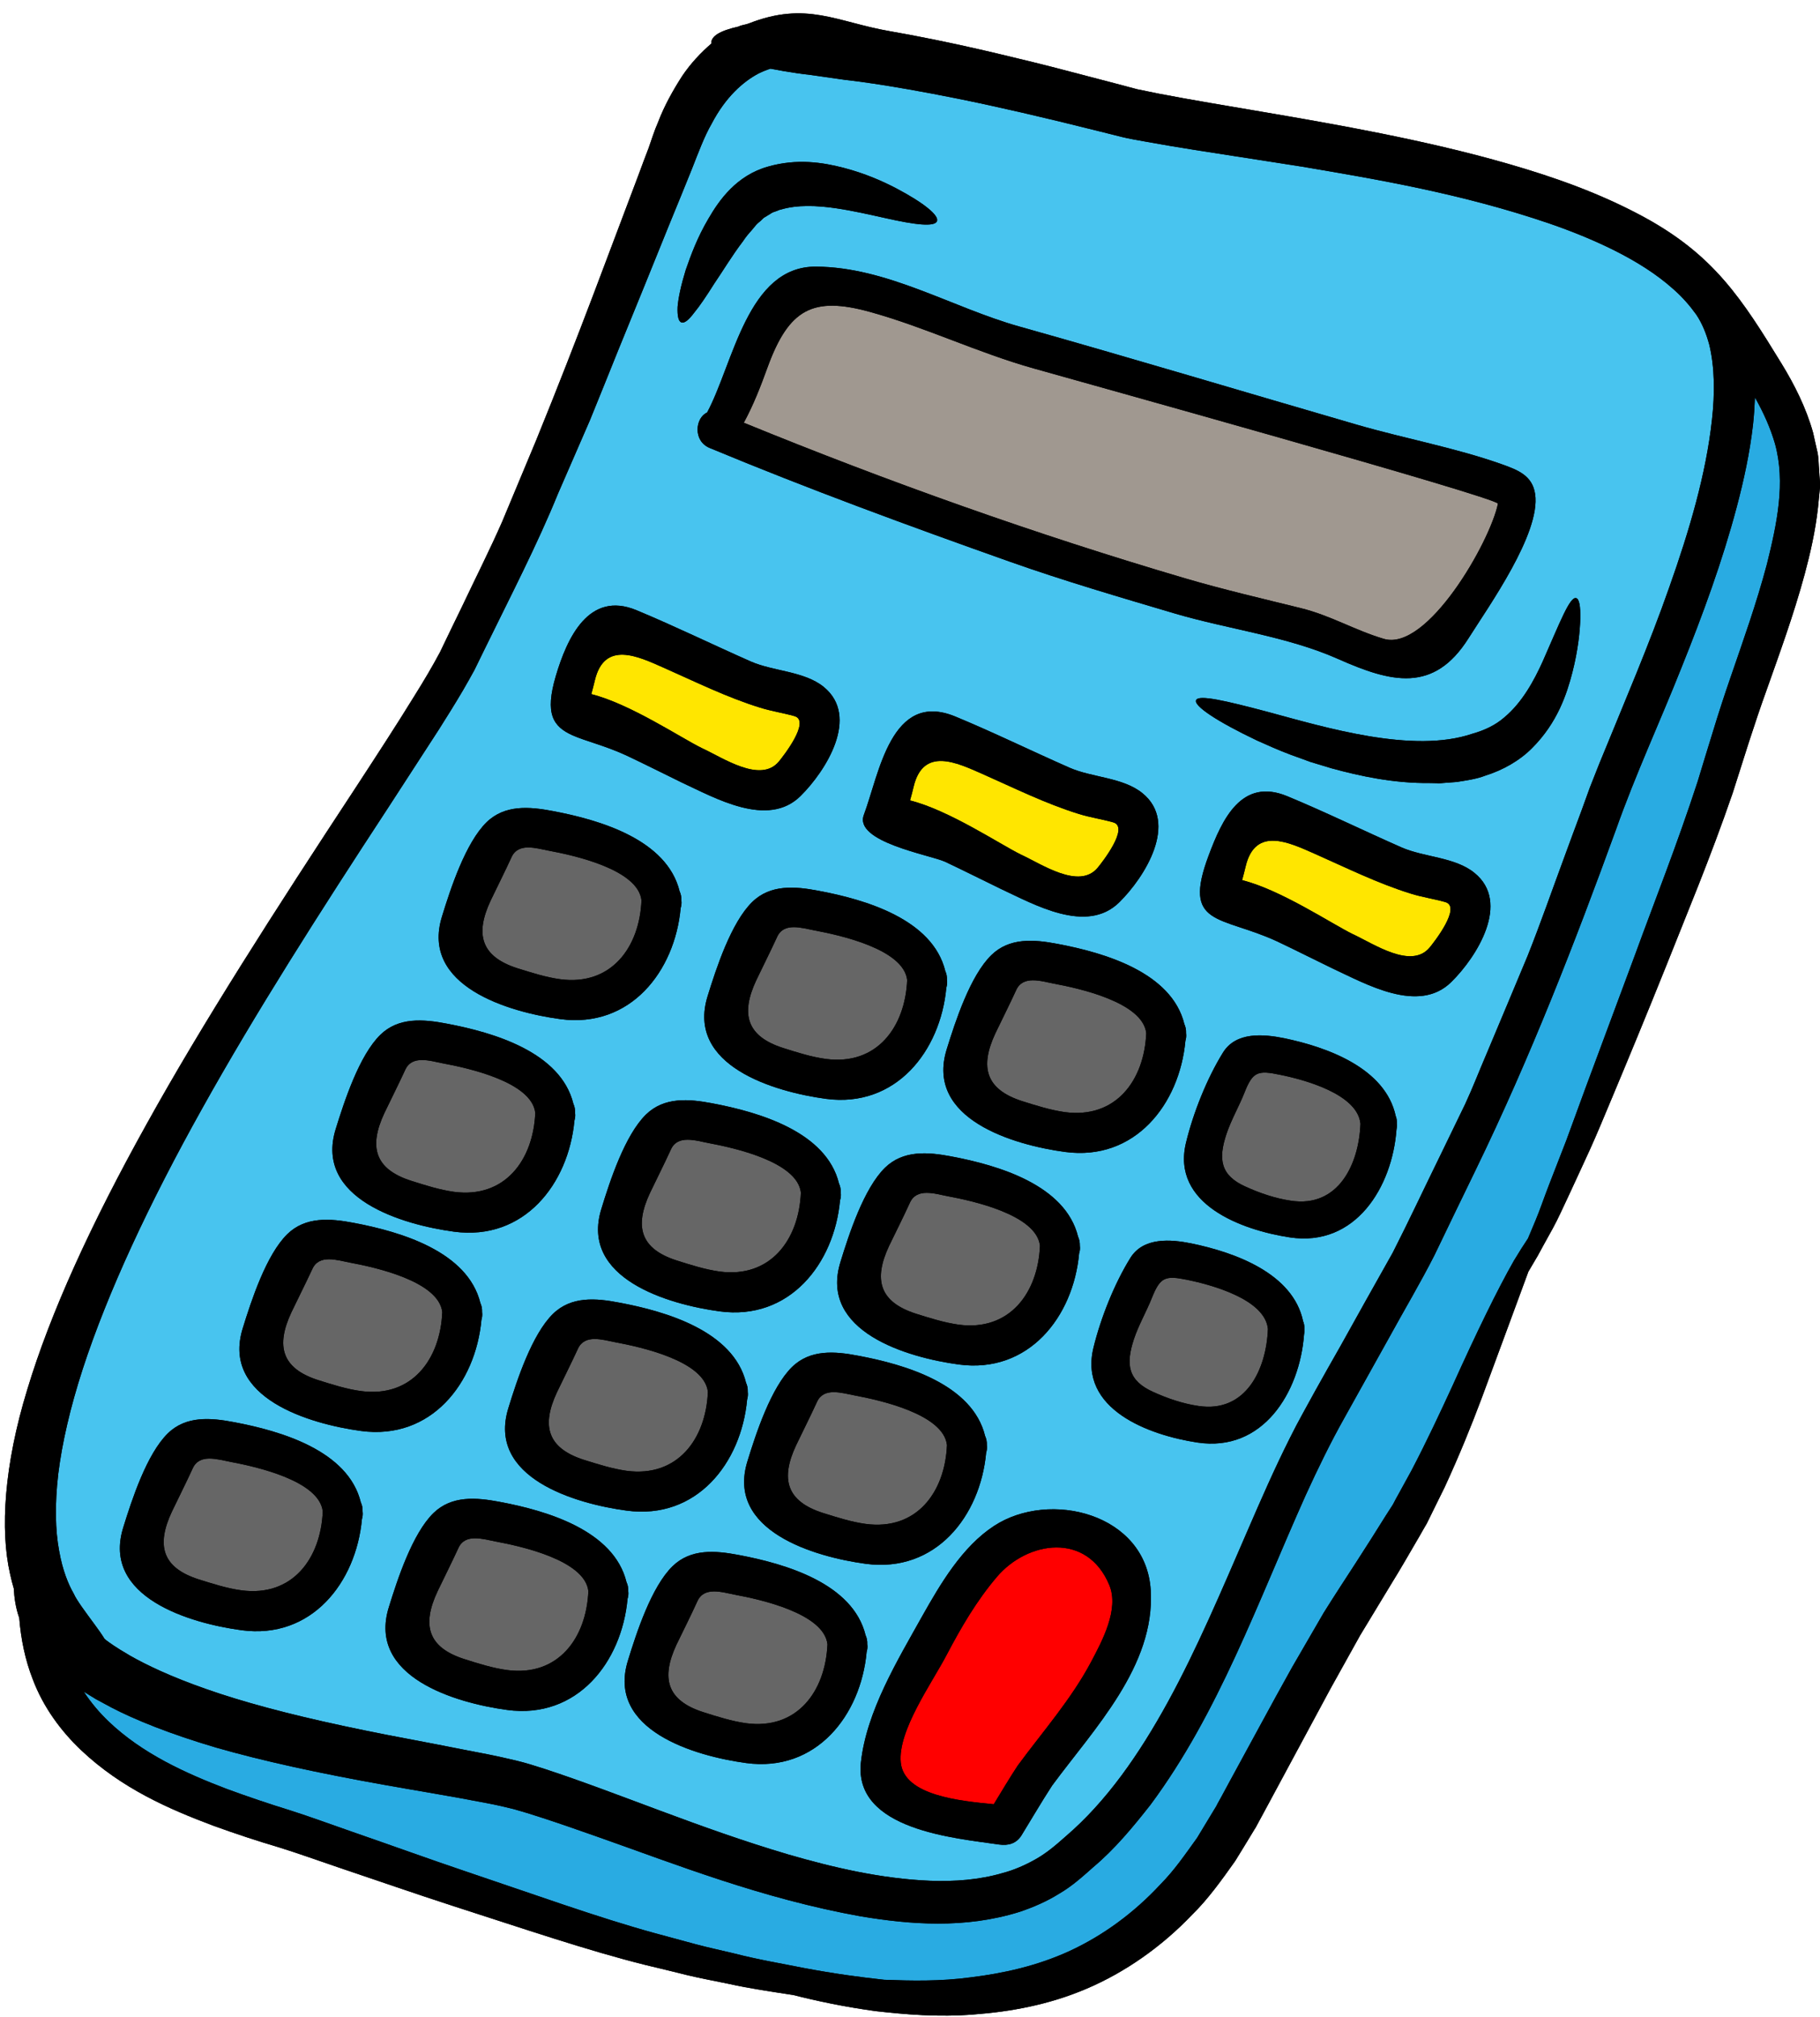 <?xml version="1.0" encoding="UTF-8"?><svg xmlns="http://www.w3.org/2000/svg" xmlns:xlink="http://www.w3.org/1999/xlink" height="120.9" preserveAspectRatio="xMidYMid meet" version="1.0" viewBox="9.3 3.2 109.1 120.9" width="109.1" zoomAndPan="magnify"><g><g id="change1_1"><path d="M 10.129 98.41 C 10.152 98.926 10.23 99.523 10.453 100.168 C 10.555 101.43 10.805 102.676 11.266 103.848 C 11.895 105.52 12.961 106.953 14.164 108.094 C 16.598 110.395 19.449 111.629 22.094 112.621 C 23.422 113.102 24.742 113.539 26.004 113.91 C 27.262 114.301 28.457 114.738 29.641 115.137 C 32.016 115.934 34.227 116.707 36.387 117.406 C 40.699 118.793 44.516 120.098 47.992 120.965 C 48.871 121.172 49.707 121.379 50.527 121.582 C 51.344 121.777 52.141 121.922 52.914 122.082 C 54.301 122.391 55.621 122.574 56.855 122.766 C 58.266 123.125 59.91 123.473 61.777 123.73 C 63.559 123.93 65.543 124.105 67.691 123.93 C 69.836 123.77 72.156 123.363 74.445 122.383 C 76.719 121.414 78.918 119.891 80.766 117.949 C 81.715 117.023 82.547 115.855 83.34 114.738 C 83.68 114.191 84.023 113.625 84.363 113.066 L 84.492 112.852 L 84.586 112.703 L 84.645 112.59 L 84.883 112.152 L 85.359 111.27 C 86.625 108.918 87.859 106.625 89.055 104.406 C 89.66 103.32 90.246 102.262 90.828 101.219 C 91.449 100.188 92.07 99.176 92.668 98.18 C 92.965 97.695 93.273 97.191 93.543 96.723 C 93.84 96.219 94.125 95.727 94.41 95.234 C 94.547 94.984 94.691 94.746 94.828 94.508 C 94.953 94.254 95.074 94.016 95.191 93.77 C 95.43 93.281 95.668 92.797 95.902 92.328 C 96.785 90.414 97.512 88.617 98.129 86.969 C 99.301 83.809 100.246 81.234 100.918 79.414 C 101.086 79.133 101.27 78.824 101.477 78.465 C 101.738 77.988 102.031 77.445 102.375 76.832 C 102.719 76.211 103.027 75.496 103.398 74.715 C 103.77 73.926 104.164 73.059 104.602 72.109 C 105.035 71.156 105.465 70.105 105.941 68.973 C 106.891 66.707 107.973 64.094 109.184 61.078 C 110.375 58.066 111.809 54.676 113.164 50.734 C 113.48 49.738 113.809 48.719 114.141 47.668 C 114.469 46.664 114.809 45.629 115.199 44.555 C 115.957 42.406 116.801 40.121 117.484 37.605 C 117.82 36.348 118.121 35.039 118.281 33.613 C 118.312 33.266 118.352 32.898 118.387 32.539 C 118.441 32.184 118.359 31.793 118.352 31.418 C 118.312 31.035 118.328 30.645 118.242 30.273 C 118.152 29.898 118.074 29.523 117.988 29.141 C 117.574 27.652 116.863 26.242 116.086 24.977 C 113.719 21.113 112.055 18.512 107.895 16.234 C 105.191 14.762 102.438 13.812 99.777 13.039 C 97.117 12.27 94.547 11.695 92.078 11.195 C 87.16 10.207 82.676 9.562 78.84 8.828 C 78.379 8.734 77.922 8.645 77.477 8.551 C 77.016 8.43 76.57 8.312 76.121 8.191 C 75.238 7.961 74.387 7.738 73.566 7.523 C 71.918 7.086 70.398 6.719 69.031 6.395 C 66.281 5.746 64.117 5.324 62.645 5.07 C 59.445 4.516 57.652 3.246 54.18 4.609 C 53.98 4.688 53.773 4.688 53.566 4.793 C 52.438 5.047 51.934 5.367 51.934 5.789 C 51.934 5.805 51.941 5.797 51.941 5.812 C 51.312 6.355 50.703 6.996 50.184 7.77 C 49.648 8.605 49.125 9.531 48.742 10.539 C 48.512 11.059 48.367 11.555 48.176 12.086 C 47.984 12.59 47.785 13.105 47.59 13.645 C 45.957 17.938 43.996 23.32 41.434 29.602 C 40.781 31.172 40.102 32.793 39.395 34.484 C 38.66 36.156 37.809 37.836 36.973 39.602 C 36.543 40.477 36.113 41.379 35.676 42.285 C 35.223 43.137 34.699 44.016 34.148 44.898 C 33.055 46.672 31.871 48.488 30.645 50.367 C 25.723 57.852 21.426 64.547 18.09 70.566 C 14.742 76.578 12.316 81.898 10.938 86.469 C 9.539 91.02 9.305 94.898 9.902 97.52 C 9.969 97.836 10.047 98.133 10.129 98.41" fill="inherit"/></g><g id="change2_1"><path d="M 86.027 67.613 C 87.453 67.898 90.676 68.758 90.852 70.543 C 90.766 72.973 89.523 75.598 86.68 75.16 C 85.766 75.027 84.816 74.707 83.98 74.324 C 82.453 73.648 82.32 72.668 82.82 71.164 C 83.105 70.312 83.57 69.516 83.902 68.68 C 84.395 67.422 84.707 67.336 86.027 67.613" fill="#666"/></g><g id="change2_2"><path d="M 80.488 79.906 C 81.902 80.199 85.129 81.059 85.305 82.844 C 85.215 85.273 83.98 87.898 81.133 87.461 C 80.215 87.328 79.277 87.008 78.434 86.625 C 76.906 85.941 76.777 84.969 77.27 83.465 C 77.555 82.605 78.02 81.816 78.352 80.98 C 78.855 79.723 79.156 79.637 80.488 79.906" fill="#666"/></g><g id="change2_3"><path d="M 66.105 74.891 C 67.566 75.16 71.434 75.996 71.641 77.859 C 71.523 80.68 69.824 82.996 66.77 82.59 C 65.902 82.469 65.031 82.191 64.199 81.93 C 62.023 81.227 61.648 79.898 62.594 77.875 C 63.012 77.008 63.449 76.148 63.844 75.281 C 64.254 74.379 65.328 74.738 66.105 74.891" fill="#666"/></g><g id="change2_4"><path d="M 60.535 86.832 C 61.992 87.105 65.859 87.941 66.066 89.805 C 65.949 92.621 64.254 94.938 61.195 94.531 C 60.328 94.414 59.461 94.133 58.621 93.871 C 56.449 93.172 56.074 91.84 57.023 89.82 C 57.438 88.953 57.875 88.09 58.273 87.223 C 58.68 86.324 59.754 86.684 60.535 86.832" fill="#666"/></g><g id="change2_5"><path d="M 58.145 58.965 C 59.602 59.238 63.473 60.074 63.68 61.938 C 63.559 64.754 61.863 67.07 58.805 66.664 C 57.938 66.547 57.07 66.27 56.234 66.004 C 54.059 65.305 53.688 63.973 54.633 61.953 C 55.047 61.086 55.484 60.223 55.883 59.355 C 56.289 58.457 57.363 58.816 58.145 58.965" fill="#666"/></g><g id="change2_6"><path d="M 53.367 98.777 C 54.824 99.047 58.695 99.883 58.902 101.746 C 58.781 104.562 57.086 106.883 54.031 106.477 C 53.16 106.355 52.293 106.078 51.457 105.812 C 49.281 105.113 48.91 103.785 49.855 101.762 C 50.273 100.895 50.711 100.035 51.105 99.164 C 51.512 98.266 52.59 98.625 53.367 98.777" fill="#666"/></g><g id="change2_7"><path d="M 51.777 71.707 C 53.23 71.977 57.102 72.812 57.309 74.676 C 57.191 77.492 55.492 79.812 52.438 79.406 C 51.57 79.285 50.703 79.008 49.863 78.742 C 47.691 78.043 47.316 76.715 48.266 74.691 C 48.68 73.824 49.117 72.965 49.516 72.094 C 49.918 71.195 50.996 71.555 51.777 71.707" fill="#666"/></g><g id="change2_8"><path d="M 46.203 83.648 C 47.66 83.918 51.531 84.754 51.734 86.617 C 51.617 89.438 49.918 91.754 46.863 91.348 C 45.996 91.227 45.129 90.949 44.293 90.688 C 42.117 89.984 41.742 88.656 42.691 86.633 C 43.105 85.766 43.543 84.906 43.941 84.039 C 44.348 83.141 45.422 83.496 46.203 83.648" fill="#666"/></g><g id="change2_9"><path d="M 42.223 54.188 C 43.68 54.461 47.547 55.297 47.754 57.16 C 47.637 59.977 45.941 62.293 42.883 61.887 C 42.016 61.77 41.148 61.488 40.309 61.227 C 38.137 60.527 37.762 59.199 38.711 57.176 C 39.125 56.309 39.562 55.449 39.961 54.578 C 40.367 53.68 41.441 54.039 42.223 54.188" fill="#666"/></g><g id="change2_10"><path d="M 39.035 95.59 C 40.492 95.863 44.363 96.699 44.57 98.562 C 44.449 101.379 42.754 103.695 39.699 103.289 C 38.828 103.172 37.961 102.895 37.125 102.629 C 34.953 101.93 34.578 100.602 35.527 98.578 C 35.941 97.711 36.379 96.848 36.777 95.98 C 37.18 95.082 38.258 95.441 39.035 95.59" fill="#666"/></g><g id="change2_11"><path d="M 35.852 66.93 C 37.309 67.199 41.18 68.035 41.387 69.898 C 41.266 72.719 39.57 75.035 36.512 74.629 C 35.645 74.508 34.777 74.23 33.941 73.965 C 31.77 73.266 31.395 71.938 32.34 69.914 C 32.754 69.047 33.191 68.188 33.59 67.32 C 33.996 66.418 35.074 66.777 35.852 66.93" fill="#666"/></g><g id="change2_12"><path d="M 30.277 78.871 C 31.734 79.141 35.605 79.977 35.812 81.84 C 35.691 84.66 33.996 86.977 30.941 86.57 C 30.07 86.453 29.203 86.172 28.367 85.91 C 26.195 85.211 25.82 83.879 26.766 81.855 C 27.18 80.988 27.617 80.129 28.02 79.262 C 28.422 78.359 29.496 78.719 30.277 78.871" fill="#666"/></g><g id="change2_13"><path d="M 23.113 90.812 C 24.57 91.086 28.441 91.922 28.648 93.785 C 28.527 96.602 26.832 98.918 23.773 98.512 C 22.906 98.395 22.039 98.113 21.203 97.852 C 19.027 97.152 18.656 95.824 19.602 93.801 C 20.016 92.934 20.453 92.074 20.852 91.203 C 21.258 90.305 22.332 90.664 23.113 90.812" fill="#666"/></g><g id="change2_14"><path d="M 72.477 62.152 C 73.934 62.422 77.805 63.258 78.012 65.121 C 77.891 67.941 76.195 70.258 73.137 69.852 C 72.27 69.73 71.402 69.453 70.566 69.191 C 68.395 68.488 68.02 67.16 68.965 65.137 C 69.379 64.27 69.816 63.41 70.215 62.539 C 70.621 61.641 71.699 62 72.477 62.152" fill="#666"/></g><g id="change3_1"><path d="M 115.695 29.77 C 116.355 32.117 115.812 34.617 115.219 37.008 C 114.59 39.379 113.781 41.633 113.035 43.805 C 112.66 44.883 112.309 45.973 111.984 47.039 C 111.664 48.066 111.363 49.062 111.066 50.039 C 109.805 53.902 108.449 57.301 107.336 60.359 C 106.203 63.402 105.219 66.059 104.363 68.352 C 103.941 69.5 103.555 70.559 103.195 71.539 C 102.82 72.5 102.477 73.387 102.168 74.18 C 101.855 74.984 101.609 75.727 101.34 76.363 C 101.18 76.746 101.035 77.086 100.895 77.422 C 100.652 77.781 100.375 78.219 100.059 78.742 C 99.07 80.473 97.812 83.059 96.379 86.234 C 95.648 87.82 94.844 89.547 93.91 91.332 C 93.664 91.777 93.418 92.223 93.168 92.684 C 93.043 92.906 92.914 93.141 92.797 93.371 C 92.652 93.594 92.508 93.816 92.367 94.039 C 92.086 94.492 91.801 94.945 91.508 95.406 C 91.203 95.887 90.887 96.371 90.574 96.863 C 89.945 97.836 89.293 98.824 88.648 99.859 C 88.027 100.926 87.398 102.016 86.754 103.125 C 85.512 105.344 84.285 107.645 83.004 109.98 L 82.531 110.855 L 82.293 111.285 L 82.238 111.395 L 82.223 111.418 L 82.207 111.453 L 82.078 111.664 C 81.734 112.23 81.395 112.789 81.059 113.348 C 80.336 114.352 79.699 115.289 78.855 116.141 C 77.254 117.867 75.398 119.207 73.449 120.113 C 71.48 121.023 69.434 121.469 67.484 121.707 C 65.66 121.953 63.91 121.914 62.301 121.852 C 60.867 121.699 59.285 121.484 57.5 121.148 C 56.203 120.887 54.793 120.656 53.305 120.273 C 52.555 120.09 51.777 119.93 50.98 119.715 C 50.184 119.5 49.363 119.277 48.512 119.047 C 45.109 118.109 41.352 116.746 37.109 115.32 C 34.992 114.605 32.73 113.785 30.359 112.965 C 29.164 112.551 27.945 112.098 26.695 111.699 C 25.43 111.309 24.18 110.887 22.914 110.422 C 20.406 109.469 17.82 108.289 15.812 106.371 C 15.254 105.84 14.754 105.242 14.324 104.59 C 14.348 104.598 14.355 104.613 14.379 104.621 C 14.555 104.73 14.777 104.867 15.039 105.027 C 15.301 105.168 15.613 105.336 15.965 105.527 C 17.371 106.262 19.488 107.121 22.246 107.934 C 25.008 108.73 28.398 109.469 32.324 110.168 C 34.281 110.52 36.387 110.855 38.543 111.277 C 39.078 111.379 39.609 111.5 40.117 111.629 C 40.637 111.777 41.172 111.938 41.727 112.121 C 42.836 112.48 43.973 112.879 45.137 113.289 C 49.809 114.93 54.953 116.984 60.902 118.051 C 63.852 118.539 67.129 118.809 70.422 117.781 C 71.242 117.504 72.047 117.16 72.805 116.684 C 73.574 116.238 74.227 115.641 74.84 115.098 C 76.121 114.023 77.215 112.703 78.266 111.363 C 82.344 105.879 84.684 99.246 87.566 92.82 C 88.297 91.219 89.07 89.629 89.93 88.105 C 90.812 86.523 91.707 84.922 92.605 83.305 C 93.488 81.691 94.445 80.09 95.289 78.426 C 96.098 76.738 96.918 75.051 97.746 73.344 C 101.059 66.531 103.734 59.617 106.172 52.914 C 107.344 49.602 108.816 46.441 110.09 43.227 C 111.379 40.023 112.551 36.824 113.41 33.582 C 113.84 31.961 114.191 30.328 114.383 28.664 C 114.445 28.113 114.477 27.562 114.5 27.016 C 115.02 27.938 115.426 28.848 115.695 29.77" fill="#29abe2"/></g><g id="change4_1"><path d="M 30.996 94.246 C 31.035 94.109 31.059 93.961 31.035 93.785 C 31.043 93.57 31.004 93.395 30.93 93.242 C 30.176 90.137 26.137 88.961 23.336 88.434 C 21.926 88.164 20.453 88.043 19.363 89.102 C 18.098 90.336 17.199 93.09 16.688 94.746 C 15.383 98.934 20.707 100.488 23.773 100.902 C 27.977 101.469 30.645 98.043 30.996 94.246 Z M 38.16 82.301 C 38.199 82.168 38.223 82.016 38.199 81.84 C 38.207 81.625 38.168 81.449 38.098 81.301 C 37.34 78.195 33.305 77.016 30.5 76.488 C 29.094 76.219 27.617 76.102 26.527 77.16 C 25.262 78.395 24.363 81.148 23.852 82.805 C 22.547 86.992 27.875 88.543 30.941 88.961 C 35.145 89.523 37.809 86.102 38.16 82.301 Z M 43.734 70.359 C 43.773 70.223 43.797 70.074 43.773 69.898 C 43.781 69.684 43.742 69.508 43.672 69.355 C 42.914 66.25 38.879 65.074 36.074 64.547 C 34.664 64.277 33.191 64.156 32.102 65.215 C 30.836 66.449 29.938 69.207 29.426 70.859 C 28.121 75.051 33.449 76.602 36.512 77.016 C 40.719 77.582 43.383 74.156 43.734 70.359 Z M 46.918 99.023 C 46.961 98.887 46.984 98.734 46.961 98.562 C 46.969 98.348 46.926 98.172 46.855 98.02 C 46.098 94.914 42.062 93.734 39.262 93.211 C 37.848 92.941 36.379 92.82 35.285 93.879 C 34.02 95.113 33.121 97.867 32.609 99.523 C 31.305 103.715 36.633 105.266 39.699 105.68 C 43.902 106.246 46.57 102.82 46.918 99.023 Z M 50.102 57.621 C 50.145 57.484 50.168 57.336 50.145 57.16 C 50.152 56.945 50.109 56.77 50.039 56.617 C 49.281 53.512 45.246 52.336 42.445 51.809 C 41.035 51.539 39.562 51.418 38.469 52.477 C 37.207 53.711 36.305 56.465 35.797 58.121 C 34.488 62.309 39.816 63.863 42.883 64.277 C 47.086 64.844 49.754 61.418 50.102 57.621 Z M 54.086 87.082 C 54.125 86.945 54.148 86.793 54.125 86.617 C 54.133 86.402 54.094 86.227 54.023 86.078 C 53.266 82.973 49.227 81.793 46.426 81.27 C 45.016 80.996 43.543 80.879 42.453 81.938 C 41.188 83.172 40.285 85.926 39.777 87.582 C 38.469 91.77 43.797 93.324 46.863 93.734 C 51.066 94.301 53.734 90.879 54.086 87.082 Z M 57.285 50.91 C 58.812 49.402 60.867 46.141 58.672 44.363 C 57.516 43.426 55.66 43.434 54.324 42.852 C 52.031 41.84 49.754 40.727 47.453 39.77 C 44.586 38.582 43.289 41.449 42.617 43.719 C 41.949 45.988 42.453 46.738 43.605 47.262 C 44.426 47.629 45.566 47.883 46.84 48.473 C 47.953 48.996 49.051 49.555 50.168 50.098 C 52.164 51.02 55.328 52.844 57.285 50.91 Z M 59.656 75.137 C 59.699 75.004 59.723 74.852 59.699 74.676 C 59.707 74.461 59.664 74.285 59.594 74.133 C 58.84 71.027 54.801 69.852 52 69.324 C 50.59 69.055 49.117 68.934 48.027 69.992 C 46.762 71.227 45.859 73.98 45.352 75.641 C 44.043 79.828 49.371 81.379 52.438 81.793 C 56.633 82.359 59.309 78.934 59.656 75.137 Z M 61.25 102.207 C 61.289 102.074 61.316 101.922 61.289 101.746 C 61.297 101.531 61.258 101.355 61.188 101.207 C 60.43 98.098 56.395 96.922 53.59 96.395 C 52.18 96.125 50.711 96.004 49.617 97.066 C 48.352 98.297 47.453 101.055 46.945 102.711 C 45.637 106.898 50.965 108.449 54.031 108.863 C 58.227 109.43 60.902 106.008 61.25 102.207 Z M 65.469 16.449 C 65.59 16.113 64.707 15.375 63.035 14.492 C 62.199 14.055 61.148 13.59 59.871 13.258 C 58.613 12.93 57.062 12.691 55.344 13.184 C 53.449 13.711 52.41 15.199 51.777 16.289 C 51.105 17.422 50.719 18.48 50.406 19.379 C 50.129 20.277 49.961 21.051 49.918 21.602 C 49.898 22.133 49.969 22.461 50.145 22.523 C 50.32 22.59 50.582 22.383 50.906 21.949 C 51.242 21.547 51.641 20.949 52.125 20.184 C 52.629 19.449 53.176 18.527 53.848 17.645 C 54.004 17.402 54.18 17.199 54.363 16.996 L 54.625 16.68 C 54.715 16.578 54.801 16.52 54.891 16.441 L 55.016 16.32 L 55.082 16.258 L 55.105 16.242 L 55.484 16.012 C 55.652 15.891 55.723 15.906 55.82 15.859 C 55.914 15.836 55.973 15.781 56.113 15.758 C 57.102 15.461 58.289 15.52 59.379 15.676 C 60.477 15.836 61.504 16.082 62.383 16.273 C 64.141 16.672 65.344 16.816 65.469 16.449 Z M 66.027 62.398 C 66.066 62.262 66.094 62.109 66.066 61.938 C 66.074 61.723 66.035 61.547 65.965 61.395 C 65.207 58.289 61.172 57.109 58.367 56.586 C 56.961 56.316 55.484 56.195 54.395 57.254 C 53.129 58.488 52.23 61.242 51.719 62.898 C 50.414 67.086 55.742 68.641 58.805 69.055 C 63.004 69.617 65.676 66.195 66.027 62.398 Z M 68.414 90.266 C 68.457 90.129 68.48 89.977 68.457 89.805 C 68.465 89.59 68.422 89.414 68.352 89.262 C 67.594 86.156 63.559 84.977 60.758 84.453 C 59.348 84.18 57.875 84.062 56.785 85.121 C 55.52 86.355 54.617 89.109 54.109 90.766 C 52.801 94.953 58.129 96.508 61.195 96.922 C 65.391 97.484 68.066 94.062 68.414 90.266 Z M 73.988 78.32 C 74.031 78.188 74.055 78.035 74.031 77.859 C 74.035 77.645 73.996 77.469 73.926 77.32 C 73.168 74.215 69.133 73.035 66.332 72.508 C 64.922 72.238 63.449 72.121 62.355 73.18 C 61.09 74.414 60.191 77.168 59.684 78.824 C 58.375 83.012 63.703 84.562 66.77 84.977 C 70.965 85.543 73.641 82.121 73.988 78.32 Z M 76.395 57.277 C 77.922 55.773 79.977 52.508 77.781 50.734 C 76.625 49.793 74.77 49.801 73.434 49.219 C 71.141 48.211 68.863 47.094 66.562 46.141 C 62.715 44.555 62 49.594 61.086 52.031 C 60.461 53.656 65.055 54.438 65.949 54.844 C 67.062 55.367 68.16 55.926 69.277 56.465 C 71.273 57.391 74.434 59.215 76.395 57.277 Z M 72.371 110.211 C 74.871 106.816 78.551 103.051 78.281 98.512 C 78.004 93.895 72.207 92.477 68.887 94.652 C 66.973 95.902 65.668 98.133 64.578 100.066 C 63.098 102.719 61.242 105.758 60.906 108.832 C 60.477 112.879 66.586 113.363 69.188 113.746 C 69.738 113.824 70.223 113.695 70.535 113.195 C 71.148 112.199 71.734 111.188 72.371 110.211 Z M 80.359 65.582 C 80.398 65.449 80.422 65.297 80.398 65.121 C 80.406 64.906 80.367 64.73 80.297 64.578 C 79.539 61.473 75.504 60.297 72.699 59.77 C 71.289 59.5 69.816 59.379 68.727 60.441 C 67.461 61.672 66.562 64.43 66.051 66.086 C 64.746 70.273 70.074 71.824 73.137 72.238 C 77.336 72.805 80.008 69.379 80.359 65.582 Z M 87.469 83.203 C 87.492 83.09 87.5 82.98 87.492 82.844 C 87.5 82.668 87.469 82.512 87.414 82.383 C 86.809 79.508 83.32 78.258 80.727 77.723 C 79.484 77.469 77.844 77.336 77.062 78.586 C 76.098 80.137 75.281 82.199 74.848 83.969 C 73.949 87.676 78.195 89.215 81.066 89.652 C 85.016 90.258 87.207 86.633 87.469 83.203 Z M 93.012 70.902 C 93.035 70.789 93.051 70.68 93.035 70.543 C 93.043 70.367 93.02 70.215 92.965 70.082 C 92.348 67.215 88.863 65.957 86.277 65.422 C 85.023 65.168 83.387 65.031 82.613 66.281 C 81.648 67.836 80.828 69.898 80.398 71.672 C 79.492 75.375 83.742 76.922 86.617 77.359 C 90.566 77.957 92.758 74.332 93.012 70.902 Z M 96.297 62.055 C 97.828 60.551 99.883 57.285 97.684 55.512 C 96.531 54.57 94.676 54.578 93.336 53.996 C 91.043 52.988 88.766 51.871 86.465 50.918 C 83.711 49.777 82.555 52.328 81.754 54.469 C 80.145 58.75 82.461 58.051 85.852 59.617 C 86.969 60.145 88.066 60.703 89.18 61.242 C 91.18 62.168 94.34 63.988 96.297 62.055 Z M 97.328 41.457 C 98.535 39.539 101.664 35.168 101.324 32.812 C 101.156 31.695 100.297 31.371 99.316 31.02 C 96.547 30.039 93.512 29.484 90.676 28.664 C 83.918 26.703 77.184 24.676 70.406 22.77 C 66.363 21.633 62.5 19.211 58.219 19.18 C 54.102 19.148 53.266 24.984 51.688 27.922 C 50.965 28.25 50.836 29.633 51.84 30.047 C 57.738 32.5 63.773 34.715 69.793 36.848 C 73.074 38.012 76.418 38.988 79.754 39.977 C 82.957 40.918 86.465 41.34 89.508 42.691 C 92.699 44.109 95.246 44.754 97.328 41.457 Z M 104.031 40.289 C 104.047 39.523 103.965 39.086 103.781 39.047 C 103.402 38.941 102.797 40.535 101.77 42.859 C 101.254 43.996 100.551 45.297 99.477 46.195 C 98.949 46.656 98.297 46.969 97.555 47.176 C 93.996 48.387 88.766 46.801 85.305 45.867 C 82.781 45.199 81.133 44.809 80.996 45.168 C 80.867 45.504 82.223 46.426 84.656 47.582 C 85.273 47.859 85.941 48.16 86.691 48.441 C 87.062 48.578 87.453 48.711 87.852 48.863 C 88.266 48.988 88.688 49.117 89.117 49.246 C 90.859 49.723 92.867 50.152 95.027 50.129 L 95.43 50.137 L 95.527 50.145 L 95.688 50.137 L 95.879 50.121 C 96.125 50.105 96.371 50.082 96.617 50.066 C 97.184 49.977 97.805 49.891 98.32 49.691 C 99.398 49.355 100.406 48.781 101.148 48.027 C 102.652 46.523 103.219 44.809 103.559 43.488 C 103.902 42.137 104.008 41.043 104.031 40.289 Z M 111.762 23.855 C 112.09 25.215 112.102 26.777 111.922 28.375 C 111.57 31.594 110.582 34.961 109.371 38.379 C 108.172 41.809 106.676 45.281 105.168 48.973 C 104.977 49.445 104.793 49.922 104.602 50.406 C 104.438 50.867 104.262 51.34 104.094 51.809 C 103.742 52.746 103.395 53.695 103.043 54.652 C 102.336 56.562 101.656 58.52 100.879 60.473 C 100.074 62.406 99.246 64.371 98.41 66.363 C 97.98 67.359 97.59 68.379 97.129 69.371 C 96.648 70.359 96.164 71.355 95.68 72.359 C 94.699 74.355 93.77 76.348 92.789 78.273 C 91.73 80.152 90.684 82.016 89.668 83.848 C 89.148 84.754 88.641 85.664 88.137 86.562 C 87.637 87.484 87.09 88.434 86.633 89.363 C 85.695 91.227 84.883 93.09 84.094 94.914 C 82.516 98.555 81.043 102.039 79.316 105.191 C 77.59 108.34 75.629 111.164 73.184 113.258 C 72.566 113.809 72.008 114.277 71.379 114.629 C 70.758 114.98 70.094 115.273 69.395 115.457 C 68.012 115.863 66.523 115.973 65.055 115.918 C 62.109 115.797 59.242 115.121 56.559 114.344 C 51.164 112.75 46.441 110.688 41.949 109.215 C 41.379 109.031 40.805 108.848 40.207 108.707 C 39.633 108.57 39.086 108.449 38.543 108.34 C 37.469 108.133 36.434 107.934 35.43 107.734 C 33.438 107.359 31.598 107.008 29.918 106.645 C 26.551 105.926 23.789 105.18 21.664 104.43 C 19.535 103.688 18.039 102.965 17.102 102.43 C 16.168 101.891 15.758 101.57 15.758 101.57 C 15.684 101.523 15.629 101.477 15.566 101.418 C 15.246 100.895 14.77 100.305 14.18 99.469 C 14.18 99.469 14.141 99.406 14.051 99.277 C 13.973 99.152 13.836 98.969 13.711 98.695 C 13.414 98.18 13.055 97.344 12.844 96.141 C 12.617 94.938 12.578 93.371 12.793 91.523 C 13.023 89.668 13.512 87.551 14.258 85.25 C 15.758 80.641 18.246 75.312 21.418 69.637 C 24.586 63.949 28.441 57.906 32.562 51.617 C 33.59 50.031 34.602 48.473 35.605 46.926 C 36.098 46.148 36.586 45.367 37.055 44.57 C 37.285 44.172 37.516 43.766 37.738 43.359 C 37.938 42.957 38.137 42.547 38.328 42.152 C 39.906 38.926 41.504 35.844 42.746 32.793 C 43.402 31.289 44.043 29.816 44.664 28.383 C 45.246 26.941 45.82 25.543 46.359 24.188 C 47.469 21.473 48.496 18.949 49.426 16.641 C 49.906 15.477 50.352 14.379 50.773 13.336 C 51.18 12.301 51.523 11.371 51.961 10.613 C 52.793 9.02 53.84 8.098 54.77 7.605 C 55.016 7.484 55.254 7.391 55.484 7.316 C 55.73 7.363 55.996 7.41 56.273 7.461 C 56.777 7.547 57.332 7.629 57.945 7.699 C 58.559 7.785 59.219 7.883 59.938 7.984 C 59.938 7.984 62.246 8.211 66.77 9.125 C 69.047 9.586 71.832 10.223 75.246 11.082 C 75.668 11.188 76.105 11.297 76.555 11.41 C 76.984 11.52 77.516 11.602 77.977 11.688 C 78.926 11.863 79.898 12.023 80.906 12.184 C 82.906 12.492 85.039 12.824 87.328 13.184 C 91.84 13.949 96.926 14.801 102.199 16.602 C 103.504 17.055 104.816 17.578 106.094 18.219 C 107.359 18.855 108.586 19.609 109.621 20.539 C 110.152 21.004 110.605 21.527 110.988 22.062 C 111.332 22.578 111.578 23.176 111.762 23.855" fill="#48c4ef"/></g><g id="change5_1"><path d="M 99.094 33.387 C 98.625 35.684 94.852 42.262 92.254 41.488 C 90.512 40.973 89.055 40.082 87.27 39.645 C 84.945 39.07 82.637 38.535 80.336 37.859 C 71.379 35.223 62.531 32.07 53.887 28.535 C 54.461 27.477 54.883 26.395 55.305 25.23 C 56.594 21.688 58.043 20.953 61.457 21.895 C 64.793 22.82 67.93 24.348 71.281 25.285 C 73.648 25.957 99.094 33.027 99.094 33.387" fill="#a09890"/></g><path d="M 75.797 98.195 C 76.402 99.652 75.359 101.562 74.707 102.797 C 73.52 105.035 71.809 106.977 70.312 109.008 C 69.809 109.77 69.348 110.551 68.871 111.332 C 66.84 111.133 63.496 110.816 63.297 108.832 C 63.105 106.922 65.176 104.055 66.059 102.359 C 66.926 100.711 67.844 99.137 69.055 97.711 C 70.887 95.551 74.461 94.992 75.797 98.195" fill="red"/><g id="change6_1"><path d="M 95.934 57.262 C 96.945 57.539 95.238 59.699 95.008 59.977 C 93.902 61.324 91.633 59.754 90.383 59.18 C 89.133 58.57 86.086 56.531 83.758 55.949 C 83.832 55.668 83.91 55.398 83.973 55.113 C 84.555 52.707 86.594 53.703 88.066 54.348 C 89.969 55.191 91.898 56.148 93.887 56.762 C 94.547 56.969 95.258 57.07 95.934 57.262" fill="#ffe600"/></g><g id="change6_2"><path d="M 76.027 52.484 C 77.039 52.766 75.336 54.922 75.105 55.199 C 73.996 56.547 71.727 54.977 70.477 54.406 C 69.227 53.789 66.18 51.754 63.852 51.172 C 63.926 50.895 64.008 50.621 64.07 50.336 C 64.652 47.93 66.688 48.926 68.16 49.57 C 70.066 50.414 71.992 51.371 73.98 51.984 C 74.645 52.191 75.352 52.293 76.027 52.484" fill="#ffe600"/></g><g id="change6_3"><path d="M 56.918 46.117 C 57.93 46.395 56.227 48.551 55.996 48.832 C 54.891 50.176 52.621 48.605 51.371 48.035 C 50.117 47.422 47.07 45.383 44.746 44.801 C 44.816 44.523 44.898 44.254 44.961 43.965 C 45.539 41.562 47.582 42.555 49.051 43.203 C 50.957 44.047 52.883 45 54.871 45.613 C 55.531 45.82 56.242 45.926 56.918 46.117" fill="#ffe600"/></g><g id="change1_2"><path d="M 111.922 28.375 C 112.102 26.777 112.09 25.215 111.762 23.855 C 111.578 23.176 111.332 22.578 110.988 22.062 C 110.605 21.527 110.152 21.004 109.621 20.539 C 108.586 19.609 107.359 18.855 106.094 18.219 C 104.816 17.578 103.504 17.055 102.199 16.602 C 96.926 14.801 91.84 13.949 87.328 13.184 C 85.039 12.824 82.906 12.492 80.906 12.184 C 79.898 12.023 78.926 11.863 77.977 11.688 C 77.516 11.602 76.984 11.52 76.555 11.41 C 76.105 11.297 75.668 11.188 75.246 11.082 C 71.832 10.223 69.047 9.586 66.77 9.125 C 62.246 8.211 59.938 7.984 59.938 7.984 C 59.219 7.883 58.559 7.785 57.945 7.699 C 57.332 7.629 56.777 7.547 56.273 7.461 C 55.996 7.41 55.73 7.363 55.484 7.316 C 55.254 7.391 55.016 7.484 54.77 7.605 C 53.84 8.098 52.793 9.02 51.961 10.613 C 51.523 11.371 51.18 12.301 50.773 13.336 C 50.352 14.379 49.906 15.477 49.426 16.641 C 48.496 18.949 47.469 21.473 46.359 24.188 C 45.82 25.543 45.246 26.941 44.664 28.383 C 44.043 29.816 43.402 31.289 42.746 32.793 C 41.504 35.844 39.906 38.926 38.328 42.152 C 38.137 42.547 37.938 42.957 37.738 43.359 C 37.516 43.766 37.285 44.172 37.055 44.57 C 36.586 45.367 36.098 46.148 35.605 46.926 C 34.602 48.473 33.59 50.031 32.562 51.617 C 28.441 57.906 24.586 63.949 21.418 69.637 C 18.246 75.312 15.758 80.641 14.258 85.25 C 13.512 87.551 13.023 89.668 12.793 91.523 C 12.578 93.371 12.617 94.938 12.844 96.141 C 13.055 97.344 13.414 98.18 13.711 98.695 C 13.836 98.969 13.973 99.152 14.051 99.277 C 14.141 99.406 14.18 99.469 14.18 99.469 C 14.77 100.305 15.246 100.895 15.566 101.418 C 15.629 101.477 15.684 101.523 15.758 101.57 C 15.758 101.57 16.168 101.891 17.102 102.43 C 18.039 102.965 19.535 103.688 21.664 104.43 C 23.789 105.18 26.551 105.926 29.918 106.645 C 31.598 107.008 33.438 107.359 35.43 107.734 C 36.434 107.934 37.469 108.133 38.543 108.34 C 39.086 108.449 39.633 108.57 40.207 108.707 C 40.805 108.848 41.379 109.031 41.949 109.215 C 46.441 110.688 51.164 112.75 56.559 114.344 C 59.242 115.121 62.109 115.797 65.055 115.918 C 66.523 115.973 68.012 115.863 69.395 115.457 C 70.094 115.273 70.758 114.98 71.379 114.629 C 72.008 114.277 72.566 113.809 73.184 113.258 C 75.629 111.164 77.59 108.34 79.316 105.191 C 81.043 102.039 82.516 98.555 84.094 94.914 C 84.883 93.09 85.695 91.227 86.633 89.363 C 87.09 88.434 87.637 87.484 88.137 86.562 C 88.641 85.664 89.148 84.754 89.668 83.848 C 90.684 82.016 91.73 80.152 92.789 78.273 C 93.77 76.348 94.699 74.355 95.68 72.359 C 96.164 71.355 96.648 70.359 97.129 69.371 C 97.59 68.379 97.98 67.359 98.41 66.363 C 99.246 64.371 100.074 62.406 100.879 60.473 C 101.656 58.52 102.336 56.562 103.043 54.652 C 103.395 53.695 103.742 52.746 104.094 51.809 C 104.262 51.34 104.438 50.867 104.602 50.406 C 104.793 49.922 104.977 49.445 105.168 48.973 C 106.676 45.281 108.172 41.809 109.371 38.379 C 110.582 34.961 111.57 31.594 111.922 28.375 Z M 115.219 37.008 C 115.812 34.617 116.355 32.117 115.695 29.77 C 115.426 28.848 115.02 27.938 114.5 27.016 C 114.477 27.562 114.445 28.113 114.383 28.664 C 114.191 30.328 113.84 31.961 113.41 33.582 C 112.551 36.824 111.379 40.023 110.09 43.227 C 108.816 46.441 107.344 49.602 106.172 52.914 C 103.734 59.617 101.059 66.531 97.746 73.344 C 96.918 75.051 96.098 76.738 95.289 78.426 C 94.445 80.09 93.488 81.691 92.605 83.305 C 91.707 84.922 90.812 86.523 89.93 88.105 C 89.07 89.629 88.297 91.219 87.566 92.82 C 84.684 99.246 82.344 105.879 78.266 111.363 C 77.215 112.703 76.121 114.023 74.84 115.098 C 74.227 115.641 73.574 116.238 72.805 116.684 C 72.047 117.16 71.242 117.504 70.422 117.781 C 67.129 118.809 63.852 118.539 60.902 118.051 C 54.953 116.984 49.809 114.93 45.137 113.289 C 43.973 112.879 42.836 112.48 41.727 112.121 C 41.172 111.938 40.637 111.777 40.117 111.629 C 39.609 111.5 39.078 111.379 38.543 111.277 C 36.387 110.855 34.281 110.52 32.324 110.168 C 28.398 109.469 25.008 108.73 22.246 107.934 C 19.488 107.121 17.371 106.262 15.965 105.527 C 15.613 105.336 15.301 105.168 15.039 105.027 C 14.777 104.867 14.555 104.73 14.379 104.621 C 14.355 104.613 14.348 104.598 14.324 104.59 C 14.754 105.242 15.254 105.84 15.812 106.371 C 17.82 108.289 20.406 109.469 22.914 110.422 C 24.18 110.887 25.43 111.309 26.695 111.699 C 27.945 112.098 29.164 112.551 30.359 112.965 C 32.73 113.785 34.992 114.605 37.109 115.32 C 41.352 116.746 45.109 118.109 48.512 119.047 C 49.363 119.277 50.184 119.5 50.98 119.715 C 51.777 119.93 52.555 120.09 53.305 120.273 C 54.793 120.656 56.203 120.887 57.5 121.148 C 59.285 121.484 60.867 121.699 62.301 121.852 C 63.91 121.914 65.66 121.953 67.484 121.707 C 69.434 121.469 71.48 121.023 73.449 120.113 C 75.398 119.207 77.254 117.867 78.855 116.141 C 79.699 115.289 80.336 114.352 81.059 113.348 C 81.395 112.789 81.734 112.23 82.078 111.664 L 82.207 111.453 L 82.223 111.418 L 82.238 111.395 L 82.293 111.285 L 82.531 110.855 L 83.004 109.98 C 84.285 107.645 85.512 105.344 86.754 103.125 C 87.398 102.016 88.027 100.926 88.648 99.859 C 89.293 98.824 89.945 97.836 90.574 96.863 C 90.887 96.371 91.203 95.887 91.508 95.406 C 91.801 94.945 92.086 94.492 92.367 94.039 C 92.508 93.816 92.652 93.594 92.797 93.371 C 92.914 93.141 93.043 92.906 93.168 92.684 C 93.418 92.223 93.664 91.777 93.91 91.332 C 94.844 89.547 95.648 87.82 96.379 86.234 C 97.812 83.059 99.07 80.473 100.059 78.742 C 100.375 78.219 100.652 77.781 100.895 77.422 C 101.035 77.086 101.18 76.746 101.34 76.363 C 101.609 75.727 101.855 74.984 102.168 74.18 C 102.477 73.387 102.82 72.5 103.195 71.539 C 103.555 70.559 103.941 69.5 104.363 68.352 C 105.219 66.059 106.203 63.402 107.336 60.359 C 108.449 57.301 109.805 53.902 111.066 50.039 C 111.363 49.062 111.664 48.066 111.984 47.039 C 112.309 45.973 112.66 44.883 113.035 43.805 C 113.781 41.633 114.59 39.379 115.219 37.008 Z M 118.352 31.418 C 118.359 31.793 118.441 32.184 118.387 32.539 C 118.352 32.898 118.312 33.266 118.281 33.613 C 118.121 35.039 117.82 36.348 117.484 37.605 C 116.801 40.121 115.957 42.406 115.199 44.555 C 114.809 45.629 114.469 46.664 114.141 47.668 C 113.809 48.719 113.48 49.738 113.164 50.734 C 111.809 54.676 110.375 58.066 109.184 61.078 C 107.973 64.094 106.891 66.707 105.941 68.973 C 105.465 70.105 105.035 71.156 104.602 72.109 C 104.164 73.059 103.77 73.926 103.402 74.715 C 103.027 75.496 102.719 76.211 102.375 76.832 C 102.031 77.445 101.738 77.988 101.477 78.465 C 101.27 78.824 101.086 79.133 100.918 79.414 C 100.246 81.234 99.301 83.809 98.129 86.969 C 97.512 88.617 96.785 90.414 95.902 92.328 C 95.668 92.797 95.43 93.281 95.191 93.77 C 95.074 94.016 94.953 94.254 94.828 94.508 C 94.691 94.746 94.547 94.984 94.41 95.234 C 94.125 95.727 93.84 96.219 93.543 96.723 C 93.273 97.191 92.965 97.695 92.668 98.18 C 92.07 99.176 91.449 100.188 90.828 101.219 C 90.246 102.262 89.66 103.32 89.055 104.406 C 87.859 106.625 86.625 108.918 85.359 111.27 L 84.883 112.152 L 84.645 112.59 L 84.586 112.703 L 84.492 112.852 L 84.363 113.066 C 84.023 113.625 83.68 114.191 83.34 114.738 C 82.547 115.855 81.715 117.023 80.766 117.949 C 78.918 119.891 76.719 121.414 74.445 122.383 C 72.16 123.363 69.836 123.77 67.691 123.93 C 65.543 124.105 63.559 123.93 61.777 123.73 C 59.91 123.473 58.266 123.125 56.855 122.766 C 55.621 122.574 54.301 122.391 52.914 122.082 C 52.141 121.922 51.344 121.777 50.527 121.582 C 49.707 121.379 48.871 121.172 47.992 120.965 C 44.516 120.098 40.699 118.793 36.387 117.406 C 34.227 116.707 32.016 115.934 29.641 115.137 C 28.457 114.738 27.262 114.301 26.004 113.91 C 24.742 113.539 23.422 113.102 22.094 112.621 C 19.449 111.629 16.598 110.395 14.164 108.094 C 12.961 106.953 11.895 105.52 11.266 103.848 C 10.805 102.676 10.555 101.43 10.453 100.168 C 10.23 99.523 10.152 98.926 10.129 98.41 C 10.047 98.133 9.969 97.836 9.902 97.52 C 9.305 94.898 9.539 91.02 10.938 86.469 C 12.316 81.898 14.742 76.578 18.09 70.566 C 21.426 64.547 25.723 57.852 30.645 50.367 C 31.871 48.488 33.059 46.672 34.148 44.898 C 34.699 44.016 35.223 43.137 35.676 42.285 C 36.113 41.379 36.543 40.477 36.973 39.602 C 37.809 37.836 38.66 36.156 39.395 34.484 C 40.102 32.793 40.781 31.172 41.434 29.602 C 43.996 23.32 45.957 17.938 47.59 13.645 C 47.785 13.105 47.984 12.59 48.176 12.086 C 48.367 11.555 48.512 11.059 48.742 10.539 C 49.125 9.531 49.648 8.605 50.184 7.77 C 50.703 6.996 51.312 6.355 51.941 5.812 C 51.941 5.797 51.934 5.805 51.934 5.789 C 51.934 5.367 52.438 5.047 53.566 4.793 C 53.773 4.688 53.98 4.688 54.18 4.609 C 57.652 3.246 59.445 4.516 62.645 5.07 C 64.117 5.324 66.281 5.746 69.031 6.395 C 70.398 6.719 71.918 7.086 73.566 7.523 C 74.387 7.738 75.238 7.961 76.121 8.191 C 76.57 8.312 77.016 8.43 77.477 8.551 C 77.922 8.645 78.379 8.734 78.84 8.828 C 82.676 9.562 87.16 10.207 92.078 11.195 C 94.547 11.695 97.117 12.27 99.777 13.039 C 102.438 13.812 105.191 14.762 107.891 16.234 C 112.055 18.512 113.719 21.113 116.086 24.977 C 116.863 26.242 117.574 27.652 117.988 29.141 C 118.074 29.523 118.152 29.898 118.242 30.273 C 118.328 30.645 118.312 31.035 118.352 31.418" fill="inherit"/></g><g id="change1_3"><path d="M 103.781 39.047 C 103.965 39.086 104.047 39.523 104.031 40.289 C 104.008 41.043 103.902 42.137 103.559 43.488 C 103.219 44.809 102.652 46.523 101.148 48.027 C 100.406 48.781 99.398 49.355 98.32 49.691 C 97.805 49.891 97.184 49.977 96.617 50.066 C 96.371 50.082 96.125 50.105 95.879 50.121 L 95.688 50.137 L 95.527 50.145 L 95.43 50.137 L 95.027 50.129 C 92.867 50.152 90.859 49.723 89.117 49.246 C 88.688 49.117 88.266 48.988 87.852 48.863 C 87.453 48.711 87.062 48.578 86.691 48.441 C 85.941 48.16 85.273 47.859 84.656 47.582 C 82.223 46.426 80.867 45.504 80.996 45.168 C 81.133 44.809 82.781 45.199 85.305 45.867 C 88.766 46.801 93.996 48.387 97.555 47.176 C 98.297 46.969 98.949 46.656 99.477 46.195 C 100.551 45.297 101.254 43.996 101.77 42.859 C 102.797 40.535 103.402 38.941 103.781 39.047" fill="inherit"/></g><g id="change1_4"><path d="M 92.254 41.488 C 94.852 42.262 98.625 35.684 99.094 33.387 C 99.094 33.027 73.648 25.957 71.281 25.285 C 67.93 24.348 64.793 22.82 61.457 21.895 C 58.043 20.953 56.594 21.688 55.305 25.23 C 54.883 26.395 54.461 27.477 53.887 28.535 C 62.531 32.07 71.379 35.223 80.336 37.859 C 82.637 38.535 84.945 39.07 87.27 39.645 C 89.055 40.082 90.512 40.973 92.254 41.488 Z M 101.324 32.812 C 101.664 35.168 98.535 39.539 97.328 41.457 C 95.246 44.754 92.699 44.109 89.508 42.691 C 86.465 41.34 82.957 40.918 79.754 39.977 C 76.418 38.988 73.074 38.012 69.793 36.848 C 63.773 34.715 57.738 32.5 51.84 30.047 C 50.836 29.633 50.965 28.25 51.688 27.922 C 53.266 24.984 54.102 19.148 58.219 19.18 C 62.5 19.211 66.363 21.633 70.406 22.77 C 77.184 24.676 83.918 26.703 90.676 28.664 C 93.512 29.484 96.547 30.039 99.316 31.02 C 100.297 31.371 101.156 31.695 101.324 32.812" fill="inherit"/></g><g id="change1_5"><path d="M 95.008 59.977 C 95.238 59.699 96.945 57.539 95.934 57.262 C 95.258 57.07 94.547 56.969 93.887 56.762 C 91.898 56.148 89.969 55.191 88.066 54.348 C 86.594 53.703 84.555 52.707 83.973 55.113 C 83.91 55.398 83.832 55.668 83.758 55.949 C 86.086 56.531 89.133 58.57 90.383 59.18 C 91.633 59.754 93.902 61.324 95.008 59.977 Z M 97.684 55.512 C 99.883 57.285 97.828 60.551 96.297 62.055 C 94.34 63.988 91.18 62.168 89.18 61.242 C 88.066 60.703 86.969 60.145 85.852 59.617 C 82.461 58.051 80.145 58.75 81.754 54.469 C 82.555 52.328 83.711 49.777 86.465 50.918 C 88.766 51.871 91.043 52.988 93.336 53.996 C 94.676 54.578 96.531 54.57 97.684 55.512" fill="inherit"/></g><g id="change1_6"><path d="M 90.852 70.543 C 90.676 68.758 87.453 67.898 86.027 67.613 C 84.707 67.336 84.395 67.422 83.902 68.68 C 83.57 69.516 83.105 70.312 82.82 71.164 C 82.32 72.668 82.453 73.648 83.98 74.324 C 84.816 74.707 85.766 75.027 86.68 75.16 C 89.523 75.598 90.766 72.973 90.852 70.543 Z M 93.035 70.543 C 93.051 70.68 93.035 70.789 93.012 70.902 C 92.758 74.332 90.566 77.957 86.617 77.359 C 83.742 76.922 79.492 75.375 80.398 71.672 C 80.828 69.898 81.648 67.836 82.613 66.281 C 83.387 65.031 85.023 65.168 86.277 65.422 C 88.863 65.957 92.348 67.215 92.965 70.082 C 93.02 70.215 93.043 70.367 93.035 70.543" fill="inherit"/></g><g id="change1_7"><path d="M 85.305 82.844 C 85.129 81.059 81.902 80.199 80.488 79.906 C 79.156 79.637 78.855 79.723 78.352 80.98 C 78.02 81.816 77.555 82.605 77.27 83.465 C 76.777 84.969 76.906 85.941 78.434 86.625 C 79.277 87.008 80.215 87.328 81.133 87.461 C 83.98 87.898 85.215 85.273 85.305 82.844 Z M 87.492 82.844 C 87.5 82.98 87.492 83.09 87.469 83.203 C 87.207 86.633 85.016 90.258 81.066 89.652 C 78.195 89.215 73.949 87.676 74.848 83.969 C 75.281 82.199 76.098 80.137 77.062 78.586 C 77.844 77.336 79.484 77.469 80.727 77.723 C 83.32 78.258 86.809 79.508 87.414 82.383 C 87.469 82.512 87.5 82.668 87.492 82.844" fill="inherit"/></g><g id="change1_8"><path d="M 78.012 65.121 C 77.805 63.258 73.934 62.422 72.477 62.152 C 71.699 62 70.621 61.641 70.215 62.539 C 69.816 63.41 69.379 64.27 68.965 65.137 C 68.02 67.16 68.395 68.488 70.566 69.191 C 71.402 69.453 72.27 69.73 73.137 69.852 C 76.195 70.258 77.891 67.941 78.012 65.121 Z M 80.398 65.121 C 80.422 65.297 80.398 65.449 80.359 65.582 C 80.008 69.379 77.336 72.805 73.137 72.238 C 70.074 71.824 64.746 70.273 66.051 66.086 C 66.562 64.43 67.461 61.672 68.727 60.441 C 69.816 59.379 71.289 59.5 72.699 59.77 C 75.504 60.297 79.539 61.473 80.297 64.578 C 80.367 64.73 80.406 64.906 80.398 65.121" fill="inherit"/></g><g id="change1_9"><path d="M 74.707 102.797 C 75.359 101.562 76.402 99.652 75.797 98.195 C 74.461 94.992 70.887 95.551 69.055 97.711 C 67.844 99.137 66.926 100.711 66.059 102.359 C 65.176 104.055 63.105 106.922 63.297 108.832 C 63.496 110.816 66.84 111.133 68.871 111.332 C 69.348 110.551 69.809 109.77 70.312 109.008 C 71.809 106.977 73.52 105.035 74.707 102.797 Z M 78.281 98.512 C 78.551 103.051 74.871 106.816 72.371 110.211 C 71.734 111.188 71.148 112.199 70.535 113.195 C 70.223 113.695 69.738 113.824 69.188 113.746 C 66.586 113.363 60.477 112.879 60.906 108.832 C 61.242 105.758 63.098 102.719 64.578 100.066 C 65.668 98.133 66.973 95.902 68.887 94.652 C 72.207 92.477 78.004 93.895 78.281 98.512" fill="inherit"/></g><g id="change1_10"><path d="M 75.105 55.199 C 75.336 54.922 77.039 52.766 76.027 52.484 C 75.352 52.293 74.645 52.191 73.98 51.984 C 71.992 51.371 70.066 50.414 68.16 49.57 C 66.688 48.926 64.652 47.93 64.07 50.336 C 64.008 50.621 63.926 50.895 63.852 51.172 C 66.18 51.754 69.227 53.789 70.477 54.406 C 71.727 54.977 73.996 56.547 75.105 55.199 Z M 77.781 50.734 C 79.977 52.508 77.922 55.773 76.395 57.277 C 74.434 59.215 71.273 57.391 69.277 56.465 C 68.16 55.926 67.062 55.367 65.949 54.844 C 65.055 54.438 60.461 53.656 61.086 52.031 C 62 49.594 62.715 44.555 66.562 46.141 C 68.863 47.094 71.141 48.211 73.434 49.219 C 74.77 49.801 76.625 49.793 77.781 50.734" fill="inherit"/></g><g id="change1_11"><path d="M 71.641 77.859 C 71.434 75.996 67.566 75.16 66.105 74.891 C 65.328 74.738 64.254 74.379 63.844 75.281 C 63.449 76.148 63.012 77.008 62.594 77.875 C 61.648 79.898 62.023 81.227 64.199 81.93 C 65.031 82.191 65.902 82.469 66.77 82.59 C 69.824 82.996 71.523 80.68 71.641 77.859 Z M 74.031 77.859 C 74.055 78.035 74.031 78.188 73.988 78.32 C 73.641 82.121 70.965 85.543 66.77 84.977 C 63.703 84.562 58.375 83.012 59.684 78.824 C 60.191 77.168 61.09 74.414 62.355 73.18 C 63.449 72.121 64.922 72.238 66.332 72.508 C 69.133 73.035 73.168 74.215 73.926 77.32 C 73.996 77.469 74.035 77.645 74.031 77.859" fill="inherit"/></g><g id="change1_12"><path d="M 66.066 89.805 C 65.859 87.941 61.992 87.105 60.535 86.832 C 59.754 86.684 58.68 86.324 58.273 87.223 C 57.875 88.09 57.438 88.953 57.023 89.82 C 56.074 91.84 56.449 93.172 58.621 93.871 C 59.461 94.133 60.328 94.414 61.195 94.531 C 64.254 94.938 65.949 92.621 66.066 89.805 Z M 68.457 89.805 C 68.48 89.977 68.457 90.129 68.414 90.266 C 68.066 94.062 65.391 97.484 61.195 96.922 C 58.129 96.508 52.801 94.953 54.109 90.766 C 54.617 89.109 55.52 86.355 56.785 85.121 C 57.875 84.062 59.348 84.18 60.758 84.453 C 63.559 84.977 67.594 86.156 68.352 89.262 C 68.422 89.414 68.465 89.59 68.457 89.805" fill="inherit"/></g><g id="change1_13"><path d="M 63.68 61.938 C 63.473 60.074 59.602 59.238 58.145 58.965 C 57.363 58.816 56.289 58.457 55.883 59.355 C 55.484 60.223 55.047 61.086 54.633 61.953 C 53.688 63.973 54.059 65.305 56.234 66.004 C 57.07 66.27 57.938 66.547 58.805 66.664 C 61.863 67.07 63.559 64.754 63.68 61.938 Z M 66.066 61.938 C 66.094 62.109 66.066 62.262 66.027 62.398 C 65.676 66.195 63.004 69.617 58.805 69.055 C 55.742 68.641 50.414 67.086 51.719 62.898 C 52.23 61.242 53.129 58.488 54.395 57.254 C 55.484 56.195 56.961 56.316 58.367 56.586 C 61.172 57.109 65.207 58.289 65.965 61.395 C 66.035 61.547 66.074 61.723 66.066 61.938" fill="inherit"/></g><g id="change1_14"><path d="M 63.035 14.492 C 64.707 15.375 65.59 16.113 65.469 16.449 C 65.344 16.816 64.141 16.672 62.383 16.273 C 61.504 16.082 60.477 15.836 59.379 15.676 C 58.289 15.52 57.102 15.461 56.113 15.758 C 55.973 15.781 55.914 15.836 55.82 15.859 C 55.723 15.906 55.652 15.891 55.484 16.012 L 55.105 16.242 L 55.082 16.258 L 55.016 16.32 L 54.891 16.441 C 54.801 16.52 54.715 16.578 54.625 16.68 L 54.363 16.996 C 54.18 17.199 54.004 17.402 53.848 17.645 C 53.176 18.527 52.629 19.449 52.125 20.184 C 51.641 20.949 51.242 21.547 50.906 21.949 C 50.582 22.383 50.32 22.59 50.145 22.523 C 49.969 22.461 49.898 22.133 49.918 21.602 C 49.961 21.051 50.129 20.277 50.406 19.379 C 50.719 18.48 51.105 17.422 51.777 16.289 C 52.41 15.199 53.449 13.711 55.344 13.184 C 57.062 12.691 58.613 12.93 59.871 13.258 C 61.148 13.59 62.199 14.055 63.035 14.492" fill="inherit"/></g><g id="change1_15"><path d="M 58.902 101.746 C 58.695 99.883 54.824 99.047 53.367 98.777 C 52.59 98.625 51.512 98.266 51.105 99.164 C 50.711 100.035 50.273 100.895 49.855 101.762 C 48.91 103.785 49.281 105.113 51.457 105.812 C 52.293 106.078 53.16 106.355 54.031 106.477 C 57.086 106.883 58.781 104.562 58.902 101.746 Z M 61.289 101.746 C 61.316 101.922 61.289 102.074 61.25 102.207 C 60.902 106.008 58.227 109.43 54.031 108.863 C 50.965 108.449 45.637 106.898 46.945 102.711 C 47.453 101.055 48.352 98.297 49.617 97.066 C 50.711 96.004 52.18 96.125 53.59 96.395 C 56.395 96.922 60.43 98.098 61.188 101.207 C 61.258 101.355 61.297 101.531 61.289 101.746" fill="inherit"/></g><g id="change1_16"><path d="M 57.309 74.676 C 57.102 72.812 53.23 71.977 51.777 71.707 C 50.996 71.555 49.918 71.195 49.516 72.094 C 49.117 72.965 48.68 73.824 48.266 74.691 C 47.316 76.715 47.691 78.043 49.863 78.742 C 50.703 79.008 51.57 79.285 52.438 79.406 C 55.492 79.812 57.191 77.492 57.309 74.676 Z M 59.699 74.676 C 59.723 74.852 59.699 75.004 59.656 75.137 C 59.309 78.934 56.633 82.359 52.438 81.793 C 49.371 81.379 44.043 79.828 45.352 75.641 C 45.859 73.98 46.762 71.227 48.027 69.992 C 49.117 68.934 50.59 69.055 52 69.324 C 54.801 69.852 58.84 71.027 59.594 74.133 C 59.664 74.285 59.707 74.461 59.699 74.676" fill="inherit"/></g><g id="change1_17"><path d="M 55.996 48.832 C 56.227 48.551 57.93 46.395 56.918 46.117 C 56.242 45.926 55.531 45.82 54.871 45.613 C 52.883 45 50.957 44.047 49.051 43.203 C 47.582 42.555 45.539 41.562 44.961 43.965 C 44.898 44.254 44.816 44.523 44.746 44.801 C 47.07 45.383 50.117 47.422 51.371 48.035 C 52.621 48.605 54.891 50.176 55.996 48.832 Z M 58.672 44.363 C 60.867 46.141 58.812 49.402 57.285 50.91 C 55.328 52.844 52.164 51.02 50.168 50.098 C 49.051 49.555 47.953 48.996 46.84 48.473 C 45.566 47.883 44.426 47.629 43.605 47.262 C 42.453 46.738 41.949 45.988 42.617 43.719 C 43.289 41.449 44.586 38.582 47.453 39.77 C 49.754 40.727 52.031 41.84 54.324 42.852 C 55.66 43.434 57.516 43.426 58.672 44.363" fill="inherit"/></g><g id="change1_18"><path d="M 51.734 86.617 C 51.531 84.754 47.66 83.918 46.203 83.648 C 45.422 83.496 44.348 83.141 43.941 84.039 C 43.543 84.906 43.105 85.766 42.691 86.633 C 41.742 88.656 42.117 89.984 44.293 90.688 C 45.129 90.949 45.996 91.227 46.863 91.348 C 49.918 91.754 51.617 89.438 51.734 86.617 Z M 54.125 86.617 C 54.148 86.793 54.125 86.945 54.086 87.082 C 53.734 90.879 51.066 94.301 46.863 93.734 C 43.797 93.324 38.469 91.77 39.777 87.582 C 40.285 85.926 41.188 83.172 42.453 81.938 C 43.543 80.879 45.016 80.996 46.426 81.27 C 49.227 81.793 53.266 82.973 54.023 86.078 C 54.094 86.227 54.133 86.402 54.125 86.617" fill="inherit"/></g><g id="change1_19"><path d="M 47.754 57.16 C 47.547 55.297 43.68 54.461 42.223 54.188 C 41.441 54.039 40.367 53.68 39.961 54.578 C 39.562 55.449 39.125 56.309 38.711 57.176 C 37.762 59.199 38.137 60.527 40.309 61.227 C 41.148 61.488 42.016 61.77 42.883 61.887 C 45.941 62.293 47.637 59.977 47.754 57.16 Z M 50.145 57.16 C 50.168 57.336 50.145 57.484 50.102 57.621 C 49.754 61.418 47.086 64.844 42.883 64.277 C 39.816 63.863 34.488 62.309 35.797 58.121 C 36.305 56.465 37.207 53.711 38.469 52.477 C 39.562 51.418 41.035 51.539 42.445 51.809 C 45.246 52.336 49.281 53.512 50.039 56.617 C 50.109 56.77 50.152 56.945 50.145 57.16" fill="inherit"/></g><g id="change1_20"><path d="M 44.57 98.562 C 44.363 96.699 40.492 95.863 39.035 95.59 C 38.258 95.441 37.18 95.082 36.777 95.98 C 36.379 96.848 35.941 97.711 35.527 98.578 C 34.578 100.602 34.953 101.93 37.125 102.629 C 37.961 102.895 38.828 103.172 39.699 103.289 C 42.754 103.695 44.449 101.379 44.57 98.562 Z M 46.961 98.562 C 46.984 98.734 46.961 98.887 46.918 99.023 C 46.57 102.82 43.902 106.246 39.699 105.68 C 36.633 105.266 31.305 103.715 32.609 99.523 C 33.121 97.867 34.02 95.113 35.285 93.879 C 36.379 92.82 37.848 92.941 39.262 93.211 C 42.062 93.734 46.098 94.914 46.855 98.02 C 46.926 98.172 46.969 98.348 46.961 98.562" fill="inherit"/></g><g id="change1_21"><path d="M 41.387 69.898 C 41.18 68.035 37.309 67.199 35.852 66.93 C 35.074 66.777 33.996 66.418 33.59 67.32 C 33.191 68.188 32.754 69.047 32.34 69.914 C 31.395 71.938 31.77 73.266 33.941 73.965 C 34.777 74.23 35.645 74.508 36.512 74.629 C 39.57 75.035 41.266 72.719 41.387 69.898 Z M 43.773 69.898 C 43.797 70.074 43.773 70.223 43.734 70.359 C 43.383 74.156 40.719 77.582 36.512 77.016 C 33.449 76.602 28.121 75.051 29.426 70.859 C 29.938 69.207 30.836 66.449 32.102 65.215 C 33.191 64.156 34.664 64.277 36.074 64.547 C 38.879 65.074 42.914 66.25 43.672 69.355 C 43.742 69.508 43.781 69.684 43.773 69.898" fill="inherit"/></g><g id="change1_22"><path d="M 35.812 81.84 C 35.605 79.977 31.734 79.141 30.277 78.871 C 29.496 78.719 28.422 78.359 28.02 79.262 C 27.617 80.129 27.18 80.988 26.766 81.855 C 25.82 83.879 26.195 85.211 28.367 85.91 C 29.203 86.172 30.07 86.453 30.941 86.57 C 33.996 86.977 35.691 84.66 35.812 81.84 Z M 38.199 81.84 C 38.223 82.016 38.199 82.168 38.16 82.301 C 37.809 86.102 35.145 89.523 30.941 88.961 C 27.875 88.543 22.547 86.992 23.852 82.805 C 24.363 81.148 25.262 78.395 26.527 77.16 C 27.617 76.102 29.094 76.219 30.5 76.488 C 33.305 77.016 37.34 78.195 38.098 81.301 C 38.168 81.449 38.207 81.625 38.199 81.84" fill="inherit"/></g><g id="change1_23"><path d="M 28.648 93.785 C 28.441 91.922 24.57 91.086 23.113 90.812 C 22.332 90.664 21.258 90.305 20.852 91.203 C 20.453 92.074 20.016 92.934 19.602 93.801 C 18.656 95.824 19.027 97.152 21.203 97.852 C 22.039 98.113 22.906 98.395 23.773 98.512 C 26.832 98.918 28.527 96.602 28.648 93.785 Z M 31.035 93.785 C 31.059 93.961 31.035 94.109 30.996 94.246 C 30.645 98.043 27.977 101.469 23.773 100.902 C 20.707 100.488 15.383 98.934 16.688 94.746 C 17.199 93.09 18.098 90.336 19.363 89.102 C 20.453 88.043 21.926 88.164 23.336 88.434 C 26.137 88.961 30.176 90.137 30.93 93.242 C 31.004 93.395 31.043 93.57 31.035 93.785" fill="inherit"/></g></g></svg>